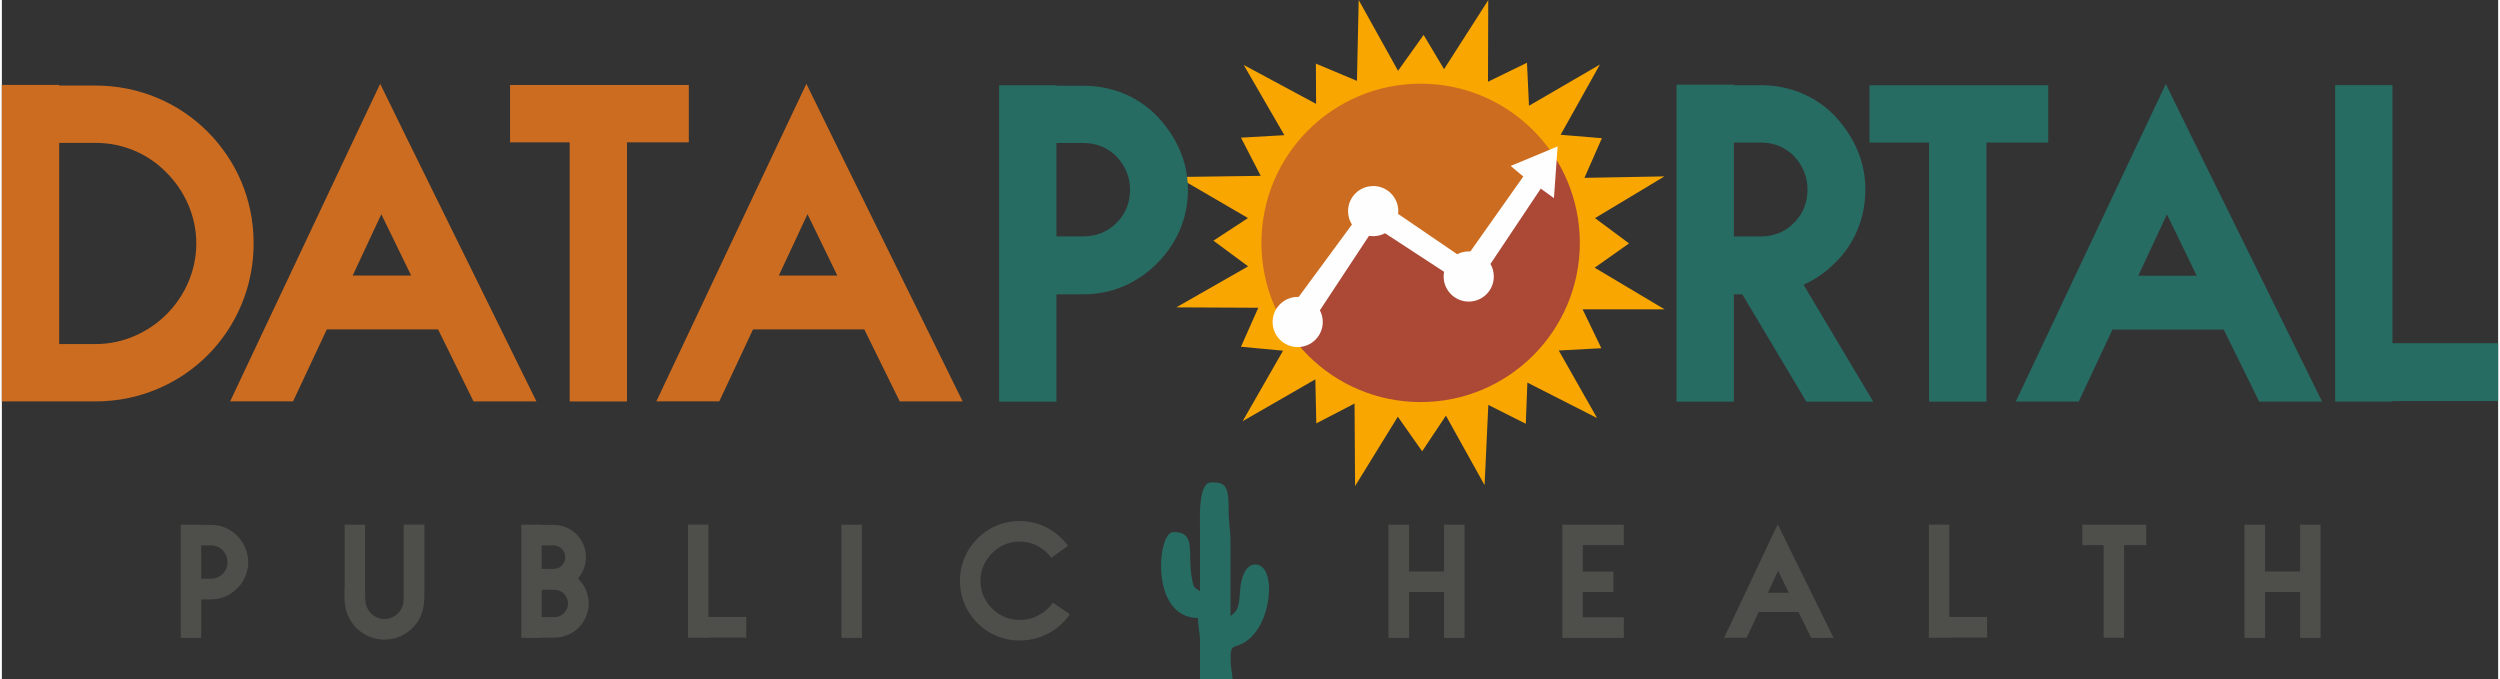 <?xml version="1.0" encoding="UTF-8"?>
<!DOCTYPE svg PUBLIC "-//W3C//DTD SVG 1.1//EN" "http://www.w3.org/Graphics/SVG/1.1/DTD/svg11.dtd">
<!-- Creator: CorelDRAW 2018 (64-Bit) -->
<svg xmlns="http://www.w3.org/2000/svg" xml:space="preserve" width="0.821in" height="0.223in" version="1.1" style="shape-rendering:geometricPrecision; text-rendering:geometricPrecision; image-rendering:optimizeQuality; fill-rule:evenodd; clip-rule:evenodd"
viewBox="0 0 373.2 101.52"
 xmlns:xlink="http://www.w3.org/1999/xlink">
 <rect x="0" y="0" width="373.2" height="101.52" fill="#333333" stroke="none"/>
 <defs>
  <style type="text/css">
   <![CDATA[
    .fil7 {fill:none}
    .fil8 {fill:#FEFEFE}
    .fil5 {fill:#AB4836}
    .fil1 {fill:#266C63}
    .fil6 {fill:#CC6C20}
    .fil0 {fill:#F9A601}
    .fil2 {fill:#4E4E4A;fill-rule:nonzero}
    .fil4 {fill:#266C63;fill-rule:nonzero}
    .fil3 {fill:#CC6C20;fill-rule:nonzero}
   ]]>
  </style>
    <clipPath id="id0">
     <path d="M212.11 12.51c13.14,0 23.8,10.66 23.8,23.8 0,13.14 -10.66,23.8 -23.8,23.8 -13.14,0 -23.8,-10.66 -23.8,-23.8 0,-13.14 10.66,-23.8 23.8,-23.8z"/>
    </clipPath>
 </defs>
 <g id="Layer_x0020_1">
  <g id="_2059829597600">
   <polygon class="fil0" points="238.49,62.5 232.76,52.4 239.13,52.06 236.33,46.25 248.59,46.25 238.13,40.02 243.27,36.39 238.18,32.61 248.56,26.37 236.6,26.59 239.21,20.66 233.04,20.15 238.91,9.65 228.31,15.81 228.01,9.38 222.18,12.22 222.22,0.02 215.61,10.34 212.56,5.22 208.73,10.58 202.85,0 202.59,12.09 196.45,9.51 196.48,15.53 185.66,9.71 191.74,20.21 185.25,20.58 188.2,26.29 175.76,26.46 186.3,32.6 181.13,35.98 186.32,39.82 175.58,45.95 187.84,46.01 185.25,51.84 191.54,52.43 185.5,62.97 196.37,56.71 196.51,63.3 202.23,60.33 202.31,72.67 208.7,62.3 212.34,67.47 215.89,62.14 221.67,72.53 222.23,60.54 227.83,63.35 228.07,57.2 "/>
   <path class="fil1" d="M179.13 88.39c-0.92,-0.62 -0.92,-0.47 -1.17,-1.69 -0.83,-4.07 0.76,-7.16 -2.83,-7.16 -2.4,0 -3.53,12.85 3.71,12.85 0,1.63 0.29,1.97 0.29,3.71l0 5.42 4.85 0c-0.03,-1.13 -0.28,-1.26 -0.28,-3.43 0,-1.69 0.62,-1.28 1.81,-1.9 4.48,-2.35 5.16,-11.8 1.9,-11.8 -1.56,0 -2.1,2.09 -2.25,3.46 -0.23,2.16 -0.02,3.27 -1.47,4.24 0,-3.62 -0.02,-7.24 0,-10.85 0.01,-2.01 -0.31,-3.13 -0.29,-5.14 0.05,-3.62 -0.64,-3.99 -2.57,-3.99 -1.94,0 -1.72,4.92 -1.71,7.14 0,3.04 0,6.09 0,9.14z"/>
   <path class="fil2" d="M26.74 78.44l3.06 0 -3.06 0zm3.06 3.09l0 4.99 1.44 0c0.69,0 1.29,-0.24 1.77,-0.72 0.48,-0.48 0.72,-1.08 0.72,-1.77 0,-0.66 -0.24,-1.26 -0.72,-1.77 -0.48,-0.48 -1.08,-0.72 -1.77,-0.72l-1.44 0zm0 -3.09l0 0.03 1.44 0c1.53,0 2.91,0.57 3.94,1.62 1.02,1.08 1.65,2.4 1.65,3.94 0,1.53 -0.6,2.89 -1.65,3.94 -1.05,1.05 -2.4,1.65 -3.94,1.65l-1.44 0 0 5.74 -3.06 0 0 -16.92 3.06 0zm24.51 0l-3.06 0 3.06 0zm0 0l0 6.28 0 2.82 0 0.72c0,0.96 -0.03,1.92 0.3,2.61 0.24,0.51 0.6,0.93 1.08,1.23 0.45,0.3 0.96,0.45 1.5,0.45 0.48,0 0.96,-0.12 1.41,-0.39 0.45,-0.24 0.81,-0.6 1.08,-1.05 0.45,-0.72 0.39,-1.71 0.39,-2.7l0 -0.33 0 -3.4 0 -6.25 3.1 0 0 6.25 0 3.4 0 0.33c0,1.41 0,2.82 -0.84,4.27 -0.57,0.93 -1.29,1.65 -2.19,2.16 -0.87,0.51 -1.86,0.78 -2.94,0.78 -1.17,0 -2.22,-0.3 -3.19,-0.93 -0.99,-0.63 -1.68,-1.44 -2.19,-2.49 -0.66,-1.35 -0.6,-2.67 -0.6,-3.97 0.03,-0.24 0.03,-0.48 0.03,-0.69l0 -2.82 0 -6.28 3.06 0zm26.4 0l-3.06 0 3.06 0zm0 9.73l0 4.09 1.89 0c0.57,0 1.08,-0.24 1.44,-0.6 0.36,-0.39 0.6,-0.87 0.6,-1.44 0,-0.57 -0.24,-1.08 -0.6,-1.44 -0.36,-0.39 -0.84,-0.6 -1.44,-0.6l-1.89 0zm0 -6.64l0 3.52 1.77 0c0.51,0 0.93,-0.18 1.23,-0.51 0.33,-0.3 0.51,-0.72 0.51,-1.23 0,-0.51 -0.18,-0.93 -0.51,-1.26 -0.33,-0.33 -0.75,-0.51 -1.23,-0.51l-1.77 0zm0 -3.09l0 0.03 1.77 0c1.32,0 2.5,0.51 3.43,1.41 0.87,0.87 1.41,2.07 1.41,3.43 0,1.2 -0.45,2.31 -1.2,3.19l0.12 0.09c0.93,0.93 1.5,2.22 1.5,3.63 0,1.41 -0.57,2.68 -1.5,3.61 -0.93,0.93 -2.22,1.5 -3.63,1.5l-1.89 0 0 0.03 -3.06 0 0 -16.92 3.06 0zm24.93 0l-3.06 0 3.06 0zm0 0l0 13.79 5.65 0 0 3.09 -5.65 0 0 0.03 -3.06 0 0 -16.92 3.06 0zm19.88 0l3.06 0 -3.06 0zm3.06 0l0 16.92 -3.06 0 0 -16.92 3.06 0zm28.56 11.66c-0.57,0.81 -1.29,1.44 -2.16,1.89 -0.84,0.45 -1.77,0.69 -2.82,0.69 -1.65,0 -3.06,-0.66 -4.12,-1.71 -1.08,-1.08 -1.74,-2.49 -1.74,-4.15 0,-1.59 0.66,-3.03 1.74,-4.12 1.08,-1.08 2.52,-1.74 4.12,-1.74 0.93,0 1.83,0.21 2.67,0.66 0.84,0.45 1.53,1.02 2.07,1.77l2.49 -1.8c-0.87,-1.17 -1.92,-2.07 -3.18,-2.73 -1.2,-0.6 -2.58,-0.96 -4.06,-0.96 -2.49,0 -4.66,0.96 -6.31,2.62 -1.65,1.65 -2.61,3.82 -2.61,6.31 0,2.5 0.96,4.66 2.61,6.31 1.65,1.65 3.82,2.61 6.31,2.61 1.53,0 2.94,-0.33 4.24,-1.02 1.35,-0.69 2.43,-1.68 3.28,-2.91l-2.53 -1.71zm2.53 1.71l-2.53 -1.71 2.53 1.71zm47.62 -13.37l3.09 0 -3.09 0zm3.09 0l0 7 5.23 0 0 -7 3.06 0 0 16.92 -3.06 0 0 -6.85 -5.23 0 0 6.85 -3.09 0 0 -16.92 3.09 0zm25.98 3.06l6.13 0 0 -3.06 -9.19 0 0 16.92 9.19 0 0 -3.09 -6.13 0 0 -3.76 4.57 0 0 -3.06 -4.57 0 0 -3.94zm0 3.94l0 -3.94 0 3.94zm29.2 -0.09l1.59 3.28 -3.13 0 1.53 -3.28zm4.93 10.01l3.36 0 -6.94 -14.09 -1.41 -2.89 -1.38 2.91 -6.64 14.06 3.37 0 1.8 -3.85 5.95 0 1.89 3.85zm-6.46 -6.73l1.53 -3.28 -1.53 3.28zm27.12 -10.19l-3.06 0 3.06 0zm0 0l0 13.79 5.65 0 0 3.09 -5.65 0 0 0.03 -3.06 0 0 -16.92 3.06 0zm19.88 0l0 3.06 0 -3.06zm0 0l9.56 0 0 3.06 -3.31 0 0 13.85 -3.06 0 0 -13.85 -3.19 0 0 -3.06zm24.24 0l3.09 0 -3.09 0zm3.09 0l0 7 5.23 0 0 -7 3.06 0 0 16.92 -3.06 0 0 -6.85 -5.23 0 0 6.85 -3.09 0 0 -16.92 3.09 0z"/>
   <path class="fil3" d="M-0 12.71l8.57 0 -8.57 0zm8.57 8.65l0 30.08 5.46 0c4.12,0 7.9,-1.77 10.59,-4.45 2.69,-2.69 4.45,-6.47 4.45,-10.59 0,-4.12 -1.76,-7.9 -4.45,-10.59 -2.69,-2.77 -6.47,-4.45 -10.59,-4.45l-5.46 0zm0 -8.65l0 0.08 5.46 0c6.47,0 12.44,2.6 16.72,6.89 4.28,4.29 6.89,10.08 6.89,16.72 0,6.47 -2.6,12.44 -6.89,16.72 -4.29,4.29 -10.25,6.89 -16.72,6.89l-8.07 0 -5.97 0 0 -47.31 8.57 0zm48.16 19.32l4.46 9.16 -8.74 0 4.28 -9.16zm13.78 27.98l9.41 0 -19.41 -39.41 -3.95 -8.07 -3.86 8.15 -18.57 39.32 9.41 0 5.04 -10.75 16.64 0 5.29 10.75zm-18.07 -18.82l4.28 -9.16 -4.28 9.16zm23.54 -28.48l0 8.57 0 -8.57zm0 0l26.72 0 0 8.57 -9.24 0 0 38.74 -8.57 0 0 -38.74 -8.91 0 0 -8.57zm44.47 19.32l4.45 9.16 -8.74 0 4.28 -9.16zm13.78 27.98l9.41 0 -19.41 -39.41 -3.95 -8.07 -3.86 8.15 -18.57 39.32 9.41 0 5.04 -10.75 16.64 0 5.29 10.75zm-18.07 -18.82l4.28 -9.16 -4.28 9.16z"/>
   <path class="fil4" d="M149.09 12.74l8.57 0 -8.57 0zm8.57 8.65l0 13.95 4.03 0c1.93,0 3.61,-0.67 4.96,-2.02 1.35,-1.35 2.02,-3.02 2.02,-4.96 0,-1.85 -0.67,-3.53 -2.02,-4.96 -1.34,-1.34 -3.02,-2.02 -4.96,-2.02l-4.03 0zm0 -8.65l0 0.08 4.03 0c4.28,0 8.15,1.6 11.01,4.54 2.86,3.02 4.62,6.72 4.62,11.01 0,4.29 -1.68,8.07 -4.62,11.01 -2.94,2.94 -6.72,4.62 -11.01,4.62l-4.03 0 0 16.05 -8.57 0 0 -47.31 8.57 0zm111.7 29.83c1.68,-0.76 3.19,-1.77 4.62,-3.19 2.94,-2.77 4.62,-6.74 4.62,-11.05 0,-4.31 -1.77,-8.02 -4.62,-11.05 -2.86,-2.94 -6.72,-4.54 -11.01,-4.54l-4.03 0 0 -0.08 -8.57 0 0 47.39 8.57 0 0 -16.05 1.26 0 9.58 16.05 10 0 -10.42 -17.48zm-10.42 -21.26l4.03 0c1.93,0 3.61,0.67 4.96,2.03 1.35,1.43 2.02,3.12 2.02,4.99 0,1.95 -0.67,3.64 -2.02,4.99 -1.34,1.36 -3.02,2.03 -4.96,2.03l-4.03 0 0 -14.03zm20.28 -8.57l0 8.57 0 -8.57zm0 0l26.72 0 0 8.57 -9.24 0 0 38.74 -8.57 0 0 -38.74 -8.91 0 0 -8.57zm44.47 19.32l4.45 9.16 -8.74 0 4.28 -9.16zm13.78 27.98l9.41 0 -19.41 -39.41 -3.95 -8.07 -3.86 8.15 -18.57 39.32 9.41 0 5.04 -10.75 16.64 0 5.29 10.75zm-18.07 -18.82l4.28 -9.16 -4.28 9.16zm38 -28.48l-8.57 0 8.57 0zm0 0l0 38.57 15.8 0 0 8.65 -15.8 0 0 0.08 -8.57 0 0 -47.31 8.57 0z"/>
   <g>
   </g>
   <g style="clip-path:url(#id0)">
    <g id="_2059829608896">
     <path class="fil5" d="M232.53 21.37l-13.77 19.37 -13.88 -9.53 -13.81 19.2c0.25,0.37 0.51,0.74 0.78,1.1 4.62,6.15 11.97,10.12 20.25,10.12 13.98,0 25.31,-11.33 25.31,-25.31 0,-5.59 -1.81,-10.75 -4.88,-14.94z"/>
     <path class="fil6" d="M212.11 11c7.89,0 14.94,3.61 19.58,9.28 0.29,0.36 0.57,0.72 0.85,1.09l-13.77 19.37 -13.88 -9.53 -13.81 19.2c-2.7,-4.03 -4.28,-8.87 -4.28,-14.09 0,-13.98 11.33,-25.31 25.31,-25.31z"/>
    </g>
   </g>
   <path class="fil7" d="M212.11 12.51c13.14,0 23.8,10.66 23.8,23.8 0,13.14 -10.66,23.8 -23.8,23.8 -13.14,0 -23.8,-10.66 -23.8,-23.8 0,-13.14 10.66,-23.8 23.8,-23.8z"/>
   <path class="fil8" d="M205.02 27.81c2.07,0 3.75,1.68 3.75,3.75 0,0.14 -0.01,0.28 -0.03,0.42l8.84 6.03c0.52,-0.27 1.1,-0.42 1.72,-0.42l0.24 0.01 7.92 -11.21 -1.89 -1.58 7.02 -2.92 -0.55 7.73 -1.97 -1.42 -7.52 11.26c0.32,0.55 0.5,1.19 0.5,1.88 0,2.07 -1.68,3.75 -3.75,3.75 -2.07,0 -3.75,-1.68 -3.75,-3.75 0,-0.24 0.02,-0.48 0.07,-0.7l-8.83 -5.77c-0.53,0.28 -1.13,0.44 -1.77,0.44 -0.21,0 -0.42,-0.02 -0.63,-0.05l-7.34 11.13c0.27,0.52 0.43,1.12 0.43,1.75 0,2.07 -1.68,3.75 -3.75,3.75 -2.07,0 -3.75,-1.68 -3.75,-3.75 0,-2.07 1.68,-3.75 3.75,-3.75l0.15 0 7.96 -10.82c-0.37,-0.58 -0.58,-1.26 -0.58,-2 0,-2.07 1.68,-3.75 3.75,-3.75z"/>
  </g>
 </g>
</svg>
